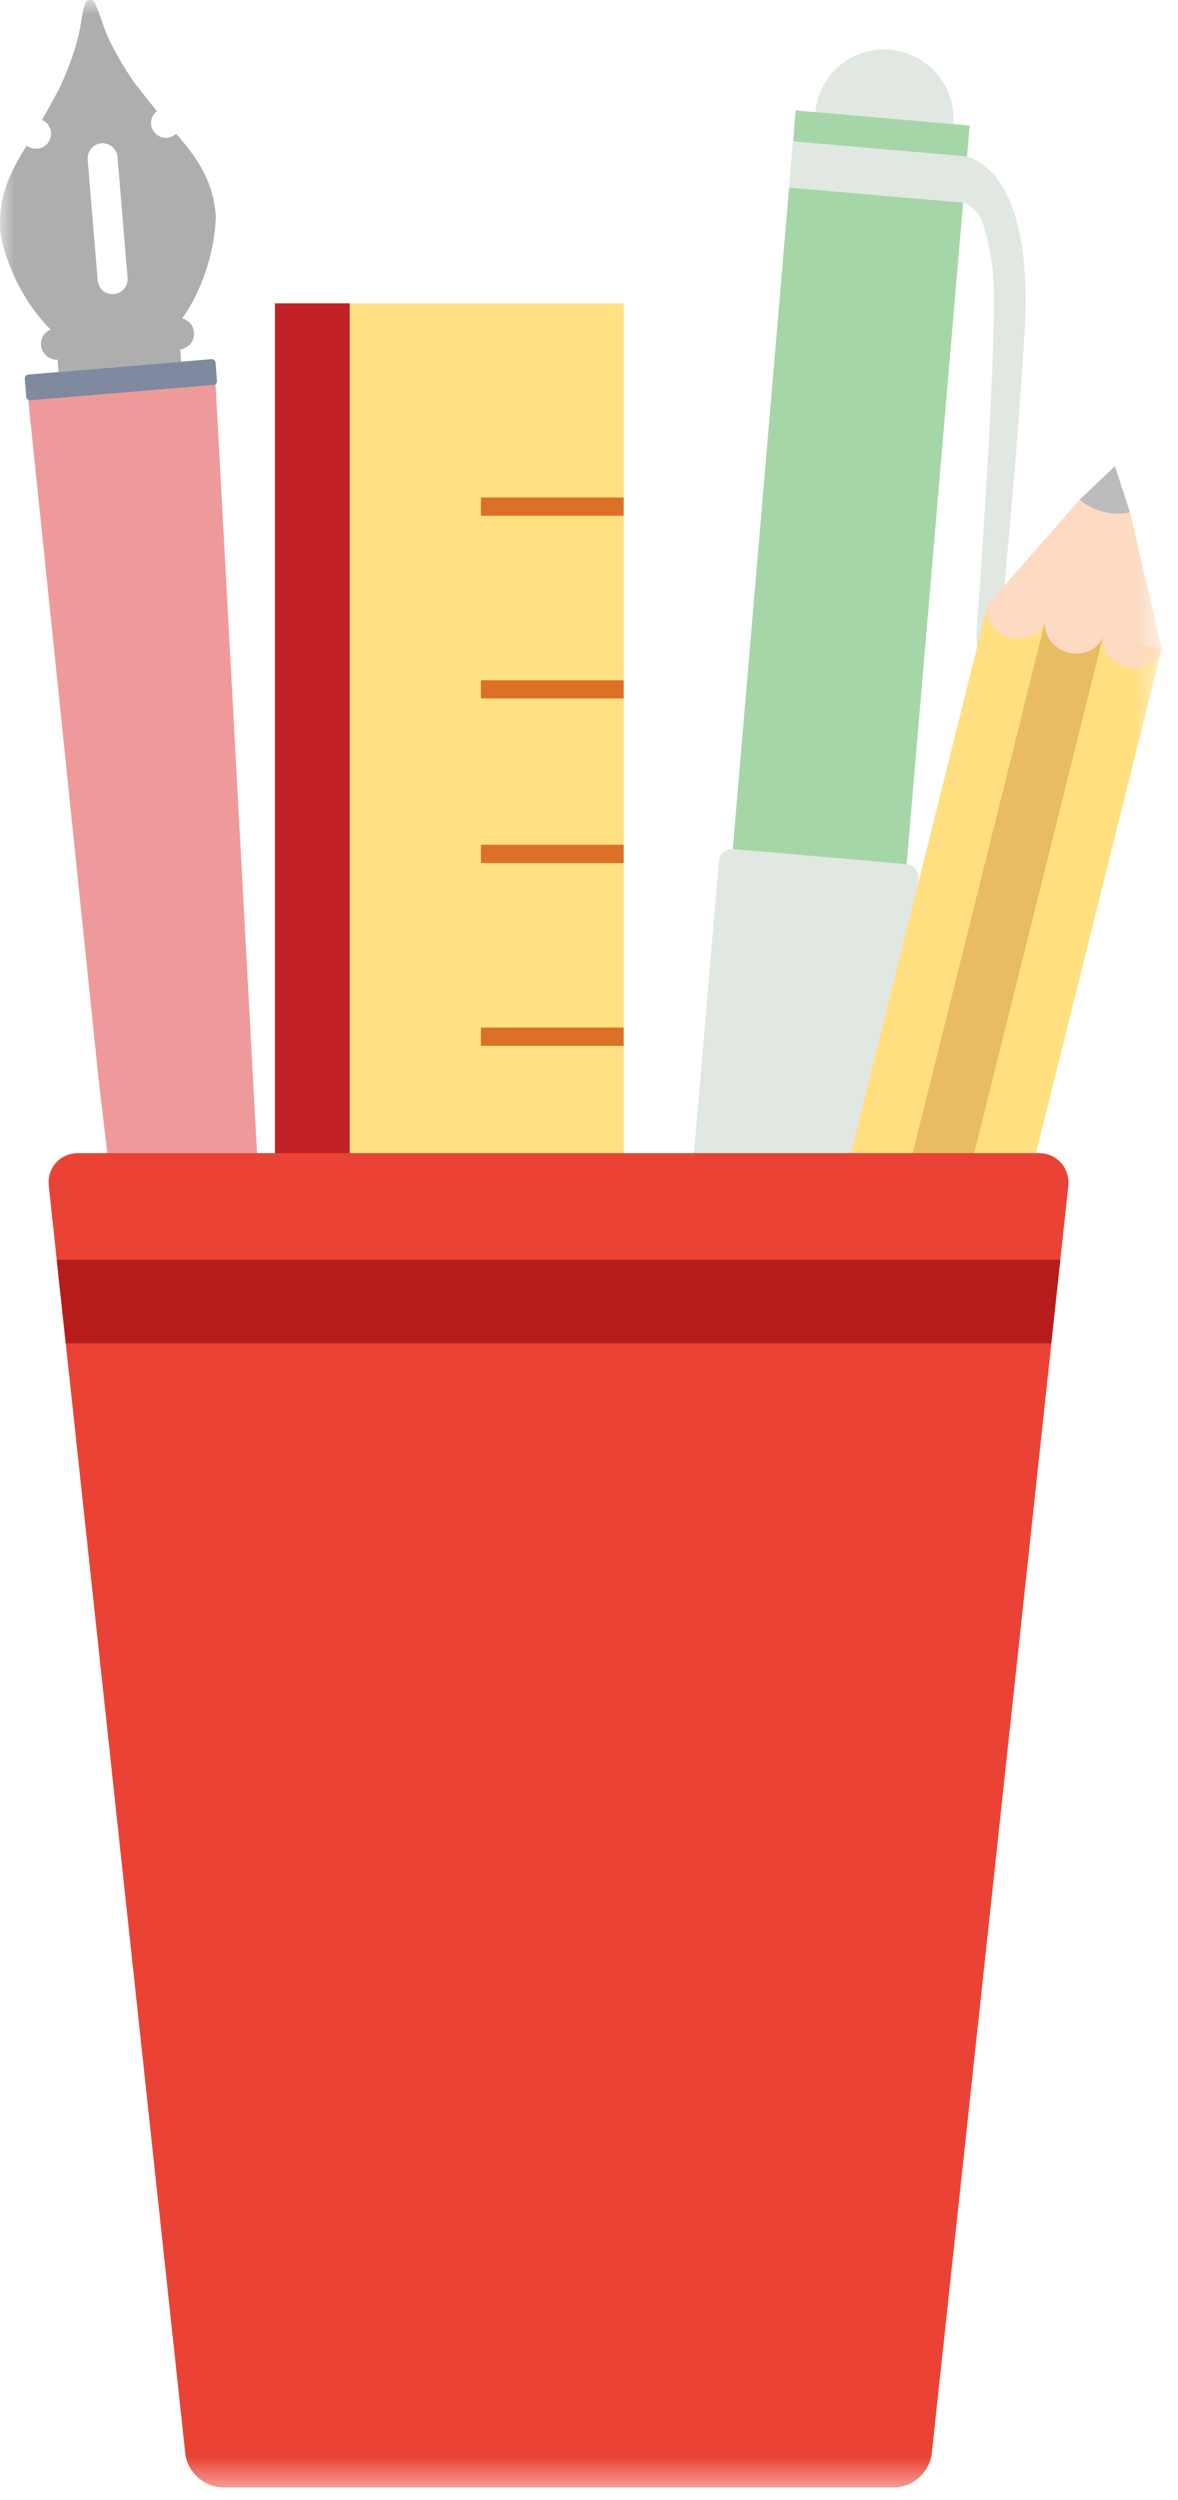 <?xml version="1.0" encoding="UTF-8"?>
<svg width="41px" height="87px" viewBox="0 0 41 87" version="1.1" xmlns="http://www.w3.org/2000/svg" xmlns:xlink="http://www.w3.org/1999/xlink">
    <!-- Generator: Sketch 53.1 (72631) - https://sketchapp.com -->
    <title>icn/tool</title>
    <desc>Created with Sketch.</desc>
    <defs>
        <polygon id="path-1" points="0 86.563 40.431 86.563 40.431 0 0 0"></polygon>
    </defs>
    <g id="VD-Desktop-2/11/19" stroke="none" stroke-width="1" fill="none" fill-rule="evenodd">
        <g id="Gsuite_Referral_homepage_lg" transform="translate(-734, -1263)">
            <g id="icn/tool" transform="translate(734, 1263)">
                <g id="Group-38">
                    <path d="M28.379,3.905 C28.269,5.219 29.249,6.376 30.576,6.492 C31.899,6.61 33.062,5.635 33.175,4.317 C33.287,3.008 32.307,1.846 30.977,1.729 C29.655,1.613 28.493,2.591 28.379,3.905" id="Fill-1" fill="#E1E8E2"></path>
                    <polygon id="Fill-3" fill="#A5D6A7" points="33.75 4.369 31.555 30.073 30.925 37.477 29.97 48.613 23.924 48.089 24.872 36.948 25.504 29.546 27.694 3.843"></polygon>
                    <path d="M23.879,43.354 C23.854,43.609 24.042,43.831 24.295,43.856 L30.327,44.378 C30.576,44.398 30.799,44.211 30.819,43.957 L31.958,30.567 C31.984,30.319 31.791,30.089 31.547,30.072 L25.516,29.546 C25.262,29.525 25.042,29.719 25.021,29.971 L23.879,43.354 Z" id="Fill-5" fill="#E1E8E2"></path>
                    <path d="M27.602,4.918 L33.654,5.444 C33.913,5.545 35.979,6.051 35.661,11.517 C35.444,15.313 35.032,19.657 34.804,21.965 C34.704,22.979 35.013,23.214 35.065,23.639 C35.09,23.86 34.656,24.16 34.384,23.792 C34.111,23.429 33.954,22.414 33.991,21.895 C34.206,19.046 34.607,13.018 34.593,10.348 C34.588,9.793 34.557,9.385 34.523,9.174 C34.266,7.617 34.086,7.268 33.513,7.052 L27.467,6.531 L27.602,4.918 Z" id="Fill-7" fill="#E1E8E2"></path>
                    <polygon id="Fill-9" fill="#AB1E23" points="23.905 48.087 29.971 48.613 27.533 52.472 25.661 52.309"></polygon>
                    <polygon id="Fill-11" fill="#A7A3C7" points="25.661 52.308 27.533 52.472 26.441 54.2"></polygon>
                    <mask id="mask-2" fill="white">
                        <use xlink:href="#path-1"></use>
                    </mask>
                    <g id="Clip-14"></g>
                    <polygon id="Fill-13" fill="#FFE082" mask="url(#mask-2)" points="9.571 68.274 21.706 68.274 21.706 10.556 9.571 10.556"></polygon>
                    <polygon id="Fill-15" fill="#C12127" mask="url(#mask-2)" points="9.571 68.274 12.171 68.274 12.171 10.556 9.571 10.556"></polygon>
                    <polygon id="Fill-16" fill="#DC7026" mask="url(#mask-2)" points="16.739 17.95 21.706 17.95 21.706 17.314 16.739 17.314"></polygon>
                    <polygon id="Fill-17" fill="#DC7026" mask="url(#mask-2)" points="16.739 24.305 21.706 24.305 21.706 23.675 16.739 23.675"></polygon>
                    <polygon id="Fill-18" fill="#DC7026" mask="url(#mask-2)" points="16.739 30.035 21.706 30.035 21.706 29.398 16.739 29.398"></polygon>
                    <polygon id="Fill-19" fill="#DC7026" mask="url(#mask-2)" points="16.739 36.396 21.706 36.396 21.706 35.76 16.739 35.76"></polygon>
                    <polygon id="Fill-20" fill="#DC7026" mask="url(#mask-2)" points="16.739 41.963 21.706 41.963 21.706 41.322 16.739 41.322"></polygon>
                    <polygon id="Fill-21" fill="#DC7026" mask="url(#mask-2)" points="16.739 48.318 21.706 48.318 21.706 47.685 16.739 47.685"></polygon>
                    <polygon id="Fill-22" fill="#DC7026" mask="url(#mask-2)" points="16.739 55.176 21.706 55.176 21.706 54.543 16.739 54.543"></polygon>
                    <polygon id="Fill-23" fill="#DC7026" mask="url(#mask-2)" points="16.739 61.537 21.706 61.537 21.706 60.899 16.739 60.899"></polygon>
                    <polygon id="Fill-24" fill="#FFDF80" mask="url(#mask-2)" points="34.769 45.294 28.718 43.756 34.376 21.044 40.432 22.578"></polygon>
                    <polygon id="Fill-25" fill="#FFDF80" mask="url(#mask-2)" points="34.376 21.044 28.718 43.756 30.734 44.268 36.394 21.557"></polygon>
                    <polygon id="Fill-26" fill="#E9BB62" mask="url(#mask-2)" points="36.394 21.558 30.734 44.268 32.749 44.778 38.412 22.069"></polygon>
                    <path d="M39.33,17.832 L38.804,16.221 L37.576,17.387 C37.805,17.582 38.082,17.734 38.403,17.816 C38.722,17.899 39.042,17.899 39.33,17.832" id="Fill-27" fill="#BDBCBC" mask="url(#mask-2)"></path>
                    <polygon id="Fill-28" fill="#D1D2D3" mask="url(#mask-2)" points="34.308 47.141 28.254 45.605 28.718 43.757 34.772 45.294"></polygon>
                    <polygon id="Fill-29" fill="#BCBDBF" mask="url(#mask-2)" points="34.102 47.952 28.051 46.415 28.513 44.567 34.563 46.11"></polygon>
                    <polygon id="Fill-30" fill="#929497" mask="url(#mask-2)" points="34.112 47.934 28.057 46.401 28.29 45.479 34.34 47.016"></polygon>
                    <path d="M30.408,49.867 C32.085,50.292 33.74,49.426 34.111,47.934 L28.057,46.4 C27.686,47.886 28.74,49.439 30.408,49.867" id="Fill-31" fill="#E24349" mask="url(#mask-2)"></path>
                    <path d="M39.33,17.832 C39.042,17.899 38.722,17.899 38.403,17.816 C38.082,17.734 37.805,17.582 37.576,17.387 L34.376,21.044 C34.253,21.539 34.609,22.061 35.164,22.198 C35.722,22.34 36.275,22.053 36.394,21.557 C36.275,22.053 36.626,22.568 37.183,22.716 C37.74,22.853 38.293,22.562 38.412,22.07 C38.293,22.562 38.644,23.085 39.202,23.224 C39.755,23.367 40.31,23.08 40.432,22.578 L39.33,17.832 Z" id="Fill-32" fill="#FDDAC1" mask="url(#mask-2)"></path>
                    <path d="M7.479,12.942 L10.427,67.578 C10.472,68.248 9.916,68.842 9.199,68.905 L8.421,68.971 C7.705,69.028 7.062,68.534 6.999,67.873 L3.433,37.572 L0.939,13.492 L7.479,12.942 Z" id="Fill-33" fill="#EF9A9A" mask="url(#mask-2)"></path>
                    <path d="M4.44,9.662 C4.462,9.956 4.252,10.213 3.963,10.234 C3.673,10.263 3.422,10.045 3.399,9.753 L3.052,5.56 C3.027,5.266 3.244,5.01 3.529,4.986 C3.818,4.966 4.07,5.181 4.09,5.465 L4.44,9.662 Z M1.426,12.013 C1.456,12.315 1.722,12.539 2.019,12.516 L2,12.516 L2.039,12.947 L6.306,12.586 L6.273,12.16 L6.254,12.161 C6.555,12.134 6.776,11.869 6.751,11.564 C6.73,11.319 6.557,11.136 6.34,11.083 C7,10.167 7.462,8.835 7.514,7.573 C7.449,6.432 6.961,5.574 6.125,4.655 C6.042,4.732 5.94,4.787 5.821,4.798 C5.533,4.818 5.286,4.609 5.258,4.316 C5.245,4.132 5.33,3.977 5.462,3.869 C5.111,3.432 4.744,2.969 4.698,2.907 C4.437,2.537 3.789,1.551 3.534,0.697 C3.529,0.664 3.345,0.152 3.263,0.035 C3.218,-0.021 3.012,-0.007 2.982,0.062 C2.917,0.183 2.822,0.75 2.816,0.797 C2.696,1.675 2.234,2.732 2.039,3.129 C2.004,3.198 1.73,3.7 1.459,4.176 C1.63,4.25 1.763,4.407 1.775,4.61 C1.797,4.899 1.587,5.154 1.298,5.175 C1.161,5.188 1.032,5.144 0.934,5.067 C0.242,6.123 -0.1,7.054 0.027,8.205 C0.28,9.44 0.957,10.673 1.757,11.466 C1.552,11.559 1.411,11.766 1.426,12.013 L1.426,12.013 Z" id="Fill-34" fill="#AEAEAE" mask="url(#mask-2)"></path>
                    <path d="M0.913,13.815 C0.925,13.885 0.985,13.94 1.053,13.931 L7.436,13.395 C7.508,13.393 7.559,13.324 7.553,13.255 L7.502,12.622 C7.494,12.546 7.432,12.493 7.364,12.498 L0.979,13.035 C0.911,13.04 0.86,13.104 0.863,13.178 L0.913,13.815 Z" id="Fill-35" fill="#7F8AA1" mask="url(#mask-2)"></path>
                    <path d="M32.428,85.393 C32.35,86.037 31.763,86.564 31.122,86.564 L7.757,86.564 C7.118,86.564 6.528,86.037 6.45,85.393 L1.701,41.3 C1.621,40.656 2.082,40.13 2.721,40.13 L36.154,40.13 C36.793,40.13 37.253,40.656 37.179,41.3 L32.428,85.393 Z" id="Fill-36" fill="#EA4335" mask="url(#mask-2)"></path>
                    <polygon id="Fill-37" fill="#B71C1C" mask="url(#mask-2)" points="36.901 43.839 1.973 43.839 2.289 46.751 36.587 46.751"></polygon>
                </g>
            </g>
        </g>
    </g>
</svg>